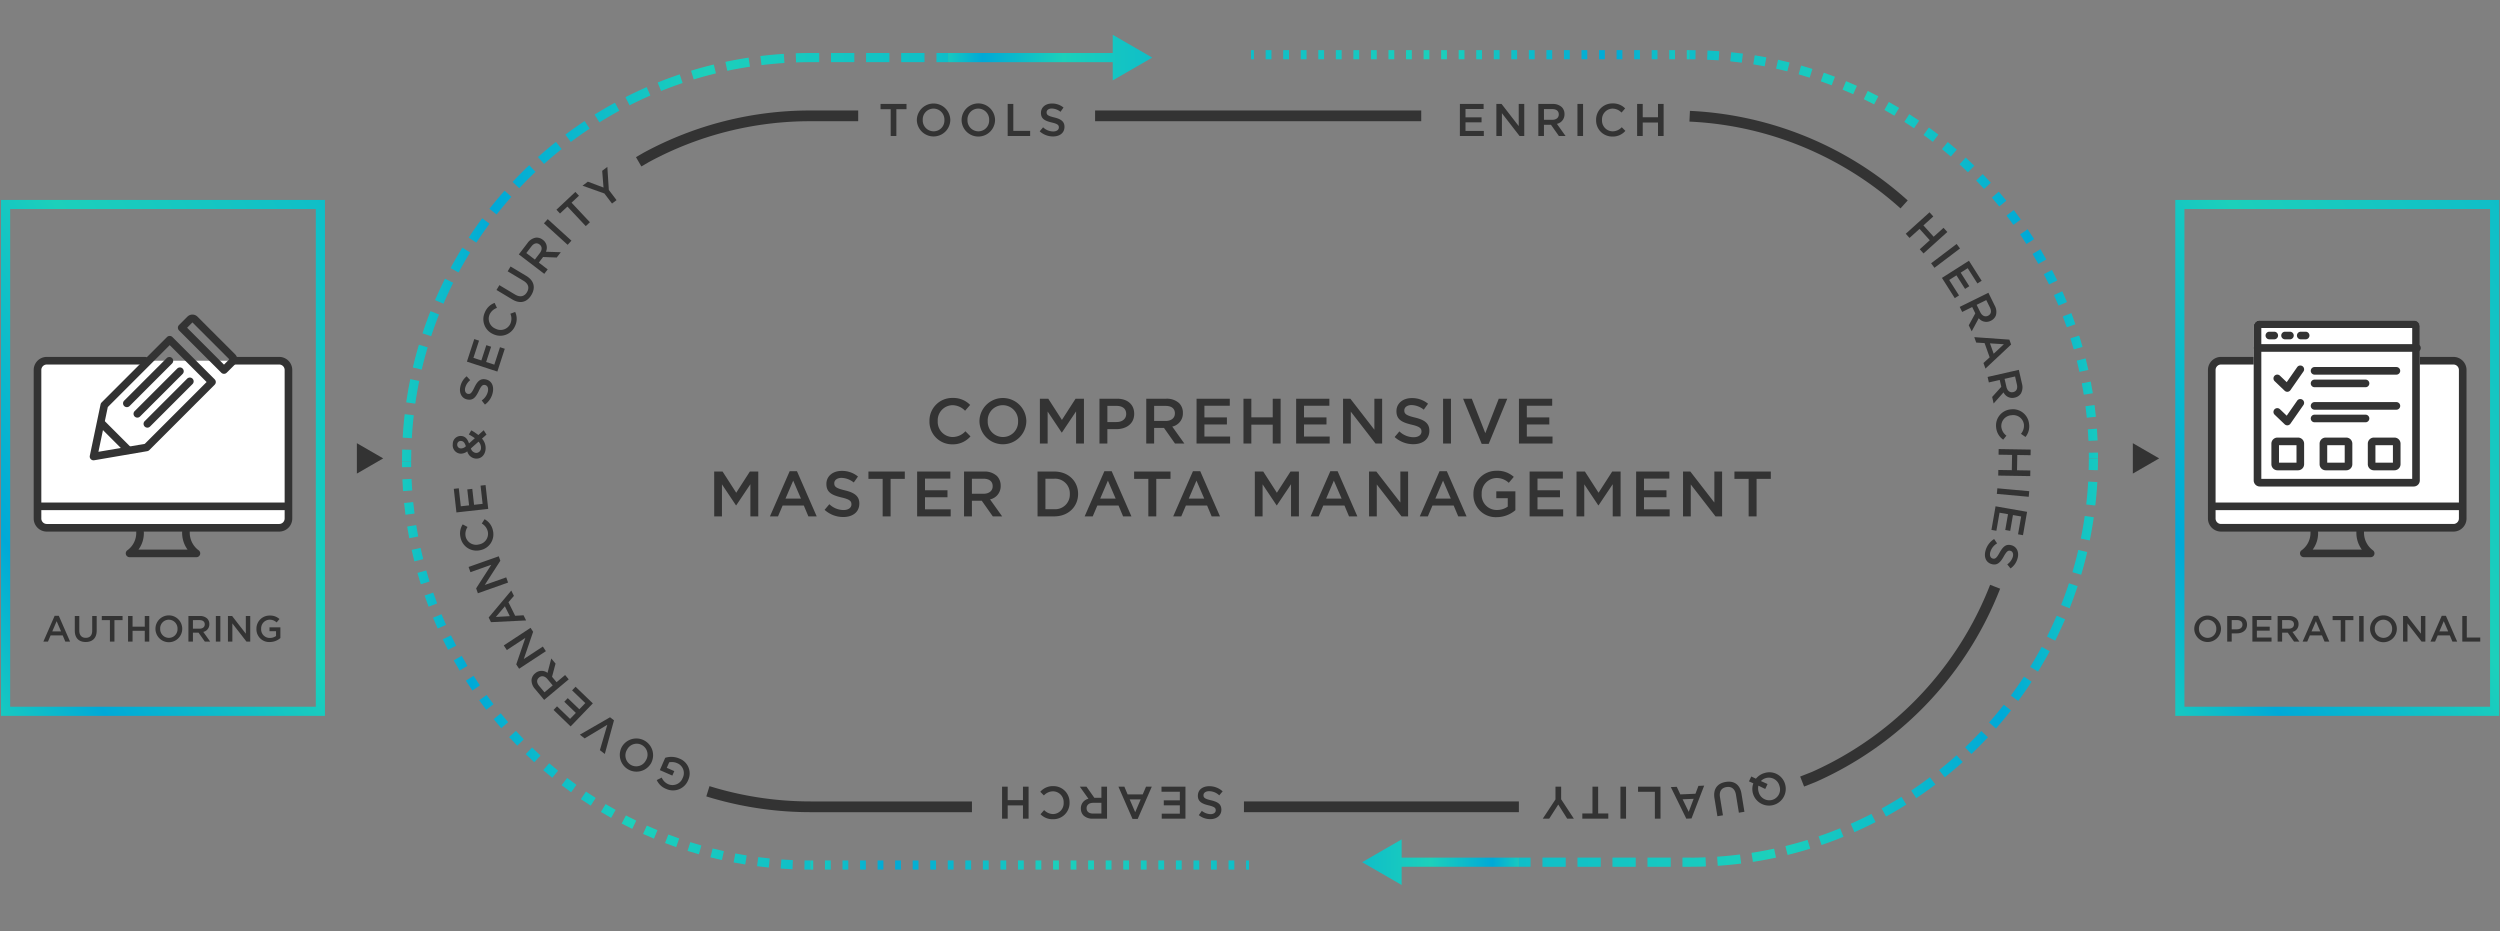 <svg id="Layer_1" data-name="Layer 1" xmlns="http://www.w3.org/2000/svg" xmlns:xlink="http://www.w3.org/1999/xlink" width="820" height="305.398"><rect width="100%" height="100%" fill="#808080" stroke="none"/><defs><style>.cls-18{fill:#333}.cls-31{fill:#fff}</style><linearGradient id="linear-gradient" x1="310.981" y1="18.891" x2="377.927" y2="18.891" gradientUnits="userSpaceOnUse"><stop offset="0" stop-color="#17c9c0"/><stop offset=".168" stop-color="#00a9d7"/><stop offset=".564" stop-color="#1cd0bb"/><stop offset="1" stop-color="#0fbec8"/></linearGradient><linearGradient id="linear-gradient-2" x1="310.981" y1="18.891" x2="377.927" y2="18.891" xlink:href="#linear-gradient"/><linearGradient id="linear-gradient-3" x1="-23.027" y1="194.353" x2="129.945" y2="106.034" xlink:href="#linear-gradient"/><linearGradient id="linear-gradient-4" x1="688.143" y1="17.955" x2="554.217" y2="17.955" xlink:href="#linear-gradient"/><linearGradient id="linear-gradient-5" x1="688.014" y1="80.586" x2="554.165" y2="80.586" xlink:href="#linear-gradient"/><linearGradient id="linear-gradient-6" x1="688.142" y1="149.407" x2="554.221" y2="149.407" xlink:href="#linear-gradient"/><linearGradient id="linear-gradient-7" x1="688.142" y1="152.305" x2="498.186" y2="152.305" xlink:href="#linear-gradient"/><linearGradient id="linear-gradient-8" x1="688.139" y1="221.127" x2="500.242" y2="221.127" xlink:href="#linear-gradient"/><linearGradient id="linear-gradient-9" x1="688.142" y1="282.798" x2="498.193" y2="282.798" xlink:href="#linear-gradient"/><linearGradient id="linear-gradient-10" x1="498.193" y1="282.798" x2="446.789" y2="282.798" xlink:href="#linear-gradient"/><linearGradient id="linear-gradient-11" x1="498.193" y1="282.798" x2="446.788" y2="282.798" xlink:href="#linear-gradient"/><linearGradient id="linear-gradient-12" x1="131.745" y1="283.733" x2="265.783" y2="283.733" xlink:href="#linear-gradient"/><linearGradient id="linear-gradient-13" x1="131.986" y1="221.102" x2="265.835" y2="221.102" xlink:href="#linear-gradient"/><linearGradient id="linear-gradient-14" x1="131.858" y1="152.281" x2="265.779" y2="152.281" xlink:href="#linear-gradient"/><linearGradient id="linear-gradient-15" x1="265.783" y1="283.74" x2="409.668" y2="283.74" xlink:href="#linear-gradient"/><linearGradient id="linear-gradient-16" x1="267.748" y1="283.74" x2="409.6" y2="283.74" xlink:href="#linear-gradient"/><linearGradient id="linear-gradient-17" x1="265.783" y1="283.74" x2="409.668" y2="283.74" xlink:href="#linear-gradient"/><linearGradient id="linear-gradient-18" x1="131.858" y1="149.384" x2="310.987" y2="149.384" xlink:href="#linear-gradient"/><linearGradient id="linear-gradient-19" x1="131.861" y1="80.556" x2="308.921" y2="80.556" xlink:href="#linear-gradient"/><linearGradient id="linear-gradient-20" x1="131.858" y1="18.891" x2="310.981" y2="18.891" xlink:href="#linear-gradient"/><linearGradient id="linear-gradient-21" x1="554.131" y1="52.362" x2="625.726" y2="52.362" gradientUnits="userSpaceOnUse"><stop offset="0" stop-color="#333"/><stop offset="1" stop-color="#333"/></linearGradient><linearGradient id="linear-gradient-22" x1="359.188" y1="37.998" x2="466.163" y2="37.998" xlink:href="#linear-gradient-21"/><linearGradient id="linear-gradient-23" x1="208.596" y1="45.414" x2="281.481" y2="45.414" xlink:href="#linear-gradient-21"/><linearGradient id="linear-gradient-24" x1="231.668" y1="262.124" x2="318.798" y2="262.124" xlink:href="#linear-gradient-21"/><linearGradient id="linear-gradient-25" x1="408.017" y1="264.632" x2="498.193" y2="264.632" xlink:href="#linear-gradient-21"/><linearGradient id="linear-gradient-26" x1="590.454" y1="224.902" x2="656.044" y2="224.902" xlink:href="#linear-gradient-21"/><linearGradient id="linear-gradient-27" x1="554.217" y1="17.948" x2="410.332" y2="17.948" xlink:href="#linear-gradient"/><linearGradient id="linear-gradient-28" x1="552.251" y1="17.948" x2="410.4" y2="17.948" xlink:href="#linear-gradient"/><linearGradient id="linear-gradient-29" x1="554.217" y1="17.948" x2="410.332" y2="17.948" xlink:href="#linear-gradient"/><linearGradient id="linear-gradient-30" x1="690.129" y1="194.353" x2="843.101" y2="106.034" xlink:href="#linear-gradient"/><linearGradient id="linear-gradient-31" x1="119.914" y1="150.351" x2="125.688" y2="150.351" xlink:href="#linear-gradient-21"/><linearGradient id="linear-gradient-32" x1="702.431" y1="150.351" x2="708.205" y2="150.351" xlink:href="#linear-gradient-21"/></defs><path fill="url(#linear-gradient)" d="M310.981 17.391h56.182v3h-56.182z"/><path fill="url(#linear-gradient-2)" d="M364.975 26.37l12.952-7.479-12.952-7.48V26.37z"/><path d="M103.584 68.572v163.243H3.333V68.572h100.251m3-3H.333v169.243h106.251V65.572z" fill="url(#linear-gradient-3)"/><path d="M556.107 19.462q-.944-.014-1.89-.014v-3q.967 0 1.932.014z" fill="url(#linear-gradient-4)"/><path d="M685.017 144.6q-.083-1.9-.218-3.778l2.992-.217q.138 1.926.223 3.866zm-.549-7.591q-.192-1.89-.437-3.765l2.975-.389q.25 1.918.447 3.851zm-.988-7.551q-.3-1.875-.655-3.732l2.947-.561q.361 1.9.67 3.818zm-1.426-7.48q-.41-1.854-.872-3.687l2.91-.732q.473 1.875.892 3.773zm-1.861-7.383q-.518-1.827-1.086-3.63l2.861-.9q.582 1.848 1.112 3.714zm-2.29-7.262q-.624-1.791-1.3-3.56l2.8-1.068q.69 1.809 1.327 3.644zm-2.707-7.1q-.726-1.746-1.5-3.467l2.737-1.231q.791 1.761 1.533 3.548zm-3.113-6.933q-.826-1.7-1.7-3.377l2.659-1.387q.894 1.713 1.739 3.455zm-3.514-6.736q-.925-1.65-1.894-3.274l2.575-1.539q.991 1.658 1.937 3.348zm-3.9-6.524q-1.019-1.6-2.081-3.16l2.481-1.686q1.088 1.6 2.129 3.233zm-4.275-6.29q-1.11-1.536-2.262-3.035l2.379-1.828q1.179 1.535 2.314 3.105zm-4.634-6.035q-1.2-1.468-2.435-2.9l2.27-1.961q1.266 1.466 2.49 2.966zm-4.98-5.755q-1.279-1.4-2.6-2.758l2.153-2.088q1.348 1.39 2.658 2.819zm-5.3-5.465q-1.359-1.32-2.756-2.6l2.029-2.209q1.428 1.309 2.818 2.662zm-5.613-5.149q-1.433-1.242-2.9-2.44l1.9-2.324q1.5 1.227 2.968 2.5zm-5.9-4.819q-1.5-1.157-3.038-2.268l1.759-2.43q1.572 1.139 3.11 2.321zm-6.173-4.468q-1.568-1.068-3.167-2.09l1.616-2.528q1.636 1.047 3.24 2.137zm-6.424-4.1q-1.628-.972-3.285-1.9l1.466-2.618q1.7.95 3.359 1.946zm-6.657-3.724q-1.682-.877-3.391-1.708l1.31-2.7q1.749.851 3.469 1.747zM607.84 30.9q-1.73-.778-3.485-1.506l1.145-2.774q1.8.745 3.568 1.542zm-7.05-2.924q-1.773-.677-3.57-1.3l.984-2.834q1.839.639 3.654 1.331zm-7.214-2.506q-1.8-.567-3.631-1.085l.817-2.887q1.869.53 3.714 1.11zm-7.327-2.074q-1.835-.46-3.689-.871l.648-2.929q1.9.419 3.772.89zm-7.436-1.639q-1.857-.354-3.732-.654l.473-2.962q1.918.308 3.819.669zm-7.52-1.2q-1.874-.244-3.764-.436l.3-2.984q1.933.2 3.851.445zm-7.577-.765q-1.884-.137-3.782-.217l.128-3q1.942.084 3.871.223z" fill="url(#linear-gradient-5)"/><path d="M688.142 150.373h-3q0-.947-.014-1.889l3-.043q.014.965.014 1.932z" fill="url(#linear-gradient-6)"/><path d="M688.087 154.237l-3-.084q.054-1.884.054-3.78h3q.001 1.94-.054 3.864z" fill="url(#linear-gradient-7)"/><path d="M554.289 284.3h-2.443v-3h2.371c1.738.037 3.474-.033 5.2-.1l.118 3c-1.742.064-3.506.1-5.246.1zm-6.294 0h-7.628v-3H548zm-11.479 0h-7.629v-3h7.629zm-11.48 0h-7.628v-3h7.628zm-11.48 0h-7.628v-3h7.628zm49.863-.312l-.2-2.992c2.5-.17 5.024-.414 7.5-.726l.375 2.977c-2.536.316-5.118.566-7.675.739zm11.531-1.288l-.461-2.965c2.469-.384 4.963-.845 7.412-1.373l.631 2.934a131.008 131.008 0 0 1-7.582 1.404zm11.377-2.279l-.718-2.912c2.431-.6 4.875-1.277 7.265-2.015l.885 2.867a132.24 132.24 0 0 1-7.432 2.063zm11.136-3.262l-.969-2.84a129.325 129.325 0 0 0 7.048-2.634l1.131 2.78a130.856 130.856 0 0 1-7.21 2.697zm10.784-4.21l-1.211-2.744c2.282-1.008 4.568-2.1 6.8-3.238l1.368 2.67a132.307 132.307 0 0 1-6.957 3.315zm10.385-5.135l-1.445-2.629a131.985 131.985 0 0 0 6.493-3.816l1.594 2.541a132.14 132.14 0 0 1-6.642 3.907zm9.906-6.017l-1.667-2.494a131.647 131.647 0 0 0 6.142-4.366l1.807 2.395a132.932 132.932 0 0 1-6.282 4.468zm9.354-6.854l-1.876-2.342a132.485 132.485 0 0 0 5.745-4.878l2.007 2.23a132.638 132.638 0 0 1-5.876 4.993zm8.732-7.636l-2.071-2.169c1.813-1.731 3.6-3.533 5.306-5.358l2.191 2.049a135.487 135.487 0 0 1-5.426 5.481zm8.044-8.361l-2.249-1.984a129.365 129.365 0 0 0 4.826-5.8l2.36 1.853a130.617 130.617 0 0 1-4.937 5.934zm7.3-9.027l-2.412-1.783c1.492-2.019 2.942-4.1 4.309-6.193l2.511 1.643a135.82 135.82 0 0 1-4.409 6.336zm6.494-9.626l-2.557-1.569a131.033 131.033 0 0 0 3.758-6.543l2.643 1.417a133.406 133.406 0 0 1-3.845 6.702zm5.638-10.159l-2.683-1.34a131.118 131.118 0 0 0 3.176-6.849l2.756 1.184a133.594 133.594 0 0 1-3.249 7.008zm4.736-10.616l-2.79-1.1c.92-2.332 1.784-4.721 2.567-7.1l2.85.938a134.713 134.713 0 0 1-2.628 7.265zm3.793-10.994l-2.876-.853c.711-2.4 1.362-4.851 1.933-7.286l2.921.685a134.302 134.302 0 0 1-1.979 7.457zm2.812-11.258l-2.94-.6c.5-2.451.935-4.949 1.292-7.426l2.969.428a130.468 130.468 0 0 1-1.322 7.601zm1.821-11.459l-2.98-.341c.285-2.483.5-5.009.645-7.512l3 .172a140.198 140.198 0 0 1-.666 7.684z" fill="url(#linear-gradient-8)"/><path fill="url(#linear-gradient-9)" d="M498.193 281.298h3.821v3h-3.821z"/><path fill="url(#linear-gradient-10)" d="M457.553 281.298h40.64v3h-40.64z"/><path fill="url(#linear-gradient-11)" d="M459.741 275.319l-12.952 7.479 12.952 7.48v-14.959z"/><path d="M265.783 285.24q-.969 0-1.934-.014l.046-3q.942.015 1.888.014z" fill="url(#linear-gradient-12)"/><path d="M259.938 285.115q-1.942-.084-3.871-.222l.217-2.993q1.884.137 3.782.217zm-7.769-.559q-1.934-.195-3.851-.446l.389-2.974q1.873.244 3.764.435zm-7.723-1.006q-1.918-.307-3.819-.669l.56-2.947q1.857.352 3.732.653zm-7.654-1.455q-1.9-.42-3.772-.891l.731-2.91q1.834.461 3.689.871zm-7.554-1.9q-1.869-.528-3.714-1.11l.9-2.861q1.8.567 3.631 1.085zm-7.442-2.343q-1.839-.639-3.654-1.331l1.068-2.8q1.773.675 3.57 1.3zm-7.3-2.781q-1.8-.745-3.568-1.542l1.232-2.736q1.73.779 3.485 1.507zm-7.121-3.2q-1.75-.849-3.469-1.747l1.388-2.66q1.68.877 3.391 1.708zm-6.919-3.611q-1.695-.95-3.359-1.945l1.54-2.575q1.627.974 3.285 1.9zm-6.693-4.007q-1.635-1.046-3.239-2.137l1.689-2.48q1.568 1.068 3.167 2.09zm-6.445-4.388q-1.572-1.137-3.109-2.321l1.83-2.377q1.5 1.158 3.039 2.269zm-6.178-4.753q-1.5-1.227-2.968-2.5l1.964-2.267q1.434 1.24 2.9 2.439zm-5.89-5.1q-1.428-1.309-2.817-2.66l2.089-2.153q1.361 1.32 2.757 2.6zm-5.584-5.431q-1.349-1.39-2.658-2.818l2.212-2.028q1.28 1.4 2.6 2.758zm-5.259-5.741q-1.266-1.466-2.49-2.966l2.325-1.9q1.2 1.467 2.435 2.9zm-4.916-6.034q-1.179-1.536-2.314-3.106l2.431-1.758q1.11 1.536 2.262 3.036zm-4.558-6.308q-1.087-1.6-2.129-3.232l2.529-1.614q1.018 1.6 2.081 3.161zm-4.183-6.557q-.992-1.657-1.937-3.348l2.618-1.465q.925 1.651 1.894 3.274zm-3.793-6.785q-.894-1.712-1.738-3.455l2.7-1.308q.825 1.7 1.7 3.377zm-3.391-6.991q-.791-1.761-1.533-3.548l2.771-1.15q.725 1.746 1.5 3.468zm-2.975-7.175q-.69-1.809-1.328-3.643l2.834-.985q.622 1.792 1.3 3.56zm-2.559-7.357q-.582-1.848-1.112-3.714l2.887-.818q.518 1.826 1.086 3.63zm-2.124-7.5q-.471-1.875-.891-3.773l2.929-.646q.41 1.853.872 3.686zm-1.68-7.607q-.363-1.9-.67-3.818l2.962-.475q.3 1.875.655 3.733zm-1.234-7.69q-.251-1.917-.447-3.851l2.985-.3q.192 1.888.436 3.764zm-.785-7.75q-.138-1.925-.223-3.865l3-.129q.083 1.9.218 3.777z" fill="url(#linear-gradient-13)"/><path d="M131.872 153.247q-.014-.964-.014-1.932h3q0 .947.013 1.891z" fill="url(#linear-gradient-14)"/><path fill="url(#linear-gradient-15)" d="M408.712 282.24h.956v3h-.956z"/><path d="M404.863 285.24h-1.906v-3h1.906zm-5.755 0H397.2v-3h1.906zm-5.756 0h-1.9v-3h1.9zm-5.755 0h-1.906v-3h1.909zm-5.755 0h-1.906v-3h1.906zm-5.755 0h-1.906v-3h1.906zm-5.755 0h-1.906v-3h1.906zm-5.756 0h-1.906v-3h1.906zm-5.755 0h-1.906v-3h1.906zm-5.755 0h-1.906v-3h1.906zm-5.755 0h-1.906v-3h1.906zm-5.755 0h-1.906v-3h1.906zm-5.756 0h-1.9v-3h1.9zm-5.755 0h-1.906v-3h1.906zm-5.755 0h-1.906v-3h1.906zm-5.755 0h-1.906v-3h1.906zm-5.755 0h-1.906v-3h1.906zm-5.756 0h-1.906v-3h1.906zm-5.755 0h-1.906v-3h1.906zm-5.755 0h-1.906v-3h1.906zm-5.755 0h-1.906v-3h1.906zm-5.755 0H282.1v-3h1.9zm-5.756 0h-1.9v-3h1.9zm-5.755 0h-1.906v-3h1.906z" fill="url(#linear-gradient-16)"/><path fill="url(#linear-gradient-17)" d="M265.783 282.24h.956v3h-.956z"/><path class="cls-18" d="M304.865 138.176v-.042a7.443 7.443 0 0 1 7.585-7.607 7.671 7.671 0 0 1 5.758 2.29l-1.66 1.912a5.854 5.854 0 0 0-4.119-1.828 4.951 4.951 0 0 0-4.853 5.19v.043a4.955 4.955 0 0 0 4.853 5.21 5.745 5.745 0 0 0 4.224-1.891l1.66 1.681a7.593 7.593 0 0 1-5.968 2.605 7.4 7.4 0 0 1-7.48-7.563zM321.26 138.176v-.042a7.691 7.691 0 0 1 15.38-.043v.043a7.691 7.691 0 0 1-15.38.042zm12.67 0v-.042a5.039 5.039 0 0 0-5-5.233 4.969 4.969 0 0 0-4.958 5.19v.043a5.021 5.021 0 0 0 5 5.21 4.951 4.951 0 0 0 4.958-5.168zM341.081 130.779h2.752l4.475 6.955 4.476-6.955h2.752v14.708h-2.584v-10.548l-4.644 6.934h-.084l-4.6-6.892v10.506h-2.542zM360.628 130.779h5.8c3.446 0 5.589 1.954 5.589 4.917v.042c0 3.3-2.647 5.022-5.883 5.022h-2.921v4.727h-2.584zm5.589 7.649c1.954 0 3.173-1.093 3.173-2.627v-.042c0-1.723-1.24-2.626-3.173-2.626h-3v5.295zM375.972 130.779h6.555a5.922 5.922 0 0 1 4.244 1.471 4.446 4.446 0 0 1 1.219 3.173v.042a4.416 4.416 0 0 1-3.488 4.454l3.971 5.568h-3.067l-3.614-5.127h-3.236v5.127h-2.584zm6.366 7.291c1.849 0 3.026-.967 3.026-2.458v-.042c0-1.576-1.135-2.437-3.047-2.437h-3.761v4.937zM392.471 130.779h10.9v2.312h-8.321v3.824h7.375v2.311h-7.375v3.95h8.426v2.311h-11.01zM407.857 130.779h2.584v6.114h7.018v-6.114h2.584v14.708h-2.584v-6.2h-7.018v6.2h-2.584zM425.134 130.779h10.9v2.312h-8.32v3.824h7.375v2.311h-7.375v3.95h8.425v2.311h-11.01zM440.52 130.779h2.4l7.879 10.17v-10.17h2.543v14.708h-2.164l-8.111-10.464v10.464h-2.547zM457.44 143.344L459 141.5a6.812 6.812 0 0 0 4.644 1.912c1.6 0 2.605-.757 2.605-1.848v-.042c0-1.051-.588-1.619-3.32-2.249-3.13-.756-4.895-1.681-4.895-4.391v-.042c0-2.522 2.1-4.266 5.021-4.266a8.153 8.153 0 0 1 5.337 1.849L467 134.372a6.681 6.681 0 0 0-3.992-1.513c-1.512 0-2.395.778-2.395 1.744v.042c0 1.135.672 1.639 3.509 2.312 3.11.756 4.707 1.87 4.707 4.307v.042c0 2.753-2.165 4.391-5.253 4.391a9.059 9.059 0 0 1-6.136-2.353zM473.33 130.779h2.585v14.708h-2.585zM479.888 130.779h2.858l4.433 11.3 4.413-11.3h2.794l-6.093 14.814H486zM498.216 130.779h10.9v2.312H500.8v3.824h7.375v2.311H500.8v3.95h8.425v2.311h-11.01zM234.253 154.664h2.752l4.476 6.955 4.475-6.955h2.753v14.708h-2.585v-10.548l-4.643 6.934h-.081l-4.6-6.892v10.506h-2.542zM259.011 154.559h2.395l6.472 14.813h-2.732l-1.491-3.551H256.7l-1.513 3.551h-2.647zm3.7 8.972l-2.542-5.884-2.522 5.884zM270.469 167.228l1.554-1.848a6.812 6.812 0 0 0 4.644 1.912c1.6 0 2.605-.757 2.605-1.849v-.043c0-1.05-.588-1.618-3.32-2.249-3.13-.756-4.895-1.68-4.895-4.39v-.042c0-2.522 2.1-4.266 5.021-4.266a8.148 8.148 0 0 1 5.337 1.849l-1.386 1.954a6.68 6.68 0 0 0-3.993-1.513c-1.512 0-2.395.777-2.395 1.744v.042c0 1.135.672 1.639 3.509 2.312 3.11.756 4.707 1.87 4.707 4.306v.042c0 2.753-2.165 4.392-5.253 4.392a9.051 9.051 0 0 1-6.135-2.353zM289.51 157.059h-4.665v-2.4h11.935v2.4h-4.665v12.313h-2.605zM300.819 154.664h10.9v2.312H303.4v3.824h7.375v2.31H303.4v3.95h8.425v2.312h-11.01zM316.205 154.664h6.555a5.925 5.925 0 0 1 4.245 1.471 4.448 4.448 0 0 1 1.218 3.173v.042a4.415 4.415 0 0 1-3.487 4.454l3.971 5.568h-3.068l-3.614-5.127h-3.236v5.127h-2.584zm6.367 7.291c1.848 0 3.025-.967 3.025-2.458v-.042c0-1.576-1.135-2.437-3.047-2.437h-3.761v4.937zM340.313 154.664h5.487c4.623 0 7.816 3.173 7.816 7.312v.042c0 4.139-3.193 7.354-7.816 7.354h-5.484zm2.584 2.354v10h2.9a4.793 4.793 0 0 0 5.106-4.958v-.042a4.826 4.826 0 0 0-5.106-5zM362.234 154.559h2.4l6.472 14.813h-2.732l-1.492-3.551h-6.954l-1.513 3.551h-2.648zm3.7 8.972l-2.542-5.884-2.522 5.884zM376.653 157.059h-4.664v-2.4h11.934v2.4h-4.664v12.313h-2.606zM391.282 154.559h2.4l6.471 14.813h-2.731l-1.492-3.551h-6.96l-1.512 3.551h-2.648zm3.7 8.972l-2.542-5.884-2.522 5.884zM411.588 154.664h2.752l4.475 6.955 4.476-6.955h2.752v14.708h-2.584v-10.548l-4.644 6.934h-.084l-4.6-6.892v10.506h-2.542zM436.346 154.559h2.395l6.471 14.813h-2.731l-1.492-3.551h-6.955l-1.512 3.551h-2.648zm3.7 8.972l-2.543-5.884-2.521 5.884zM449.043 154.664h2.395l7.879 10.17v-10.17h2.543v14.708h-2.16l-8.111-10.464v10.464h-2.542zM472.161 154.559h2.4l6.471 14.813H478.3l-1.492-3.551h-6.958l-1.513 3.551h-2.647zm3.7 8.972l-2.542-5.884-2.521 5.884zM483.283 162.06v-.042a7.492 7.492 0 0 1 7.585-7.606 7.942 7.942 0 0 1 5.652 2l-1.639 1.954a5.76 5.76 0 0 0-4.118-1.576 4.975 4.975 0 0 0-4.77 5.19v.042a4.911 4.911 0 0 0 5 5.252 6 6 0 0 0 3.551-1.113v-2.752h-3.761v-2.249h6.261v6.178a9.382 9.382 0 0 1-6.135 2.29 7.3 7.3 0 0 1-7.626-7.568zM501.716 154.664h10.9v2.312H504.3v3.824h7.375v2.31H504.3v3.95h8.426v2.312h-11.01zM517.1 154.664h2.752l4.475 6.955 4.476-6.955h2.752v14.708h-2.584v-10.548l-4.644 6.934h-.084l-4.6-6.892v10.506H517.1zM536.649 154.664h10.9v2.312h-8.321v3.824h7.375v2.31h-7.375v3.95h8.426v2.312h-11.01zM552.035 154.664h2.395l7.879 10.17v-10.17h2.543v14.708h-2.165l-8.11-10.464v10.464h-2.542zM573.556 157.059h-4.664v-2.4h11.934v2.4h-4.664v12.313h-2.606z"/><path d="M134.858 151.315h-3q0-1.938.055-3.863l3 .084q-.055 1.884-.055 3.779z" fill="url(#linear-gradient-18)"/><path d="M135.075 143.721l-2.995-.172c.146-2.565.369-5.156.662-7.7l2.98.343a132.041 132.041 0 0 0-.647 7.529zm1.139-11.317l-2.97-.429c.368-2.538.814-5.1 1.328-7.618l2.94.6a131.765 131.765 0 0 0-1.298 7.443zm2.117-11.173l-2.921-.687c.588-2.5 1.257-5.012 1.988-7.473l2.876.856a130.42 130.42 0 0 0-1.943 7.304zm3.089-10.958l-2.849-.939a133.858 133.858 0 0 1 2.639-7.282l2.79 1.1a132.304 132.304 0 0 0-2.58 7.121zm4.04-10.655l-2.76-1.185a134.134 134.134 0 0 1 3.266-7.021l2.682 1.344a132.98 132.98 0 0 0-3.188 6.862zm4.954-10.255l-2.641-1.422a135.427 135.427 0 0 1 3.862-6.706l2.556 1.571a131.935 131.935 0 0 0-3.777 6.557zm5.827-9.782l-2.508-1.647c1.41-2.148 2.9-4.282 4.429-6.342l2.41 1.787a130.176 130.176 0 0 0-4.331 6.202zm6.651-9.235l-2.357-1.858a135.21 135.21 0 0 1 4.96-5.934l2.246 1.988a132.402 132.402 0 0 0-4.849 5.804zm7.422-8.625l-2.187-2.053c1.761-1.877 3.6-3.722 5.452-5.484l2.065 2.176a132.775 132.775 0 0 0-5.33 5.361zm8.135-7.949l-2-2.234a136.337 136.337 0 0 1 5.9-4.991l1.871 2.346a130.959 130.959 0 0 0-5.771 4.879zm8.788-7.213l-1.8-2.4a135.648 135.648 0 0 1 6.31-4.461l1.661 2.5a132.88 132.88 0 0 0-6.171 4.361zm9.373-6.424l-1.587-2.545a135.804 135.804 0 0 1 6.67-3.9l1.438 2.633a132.724 132.724 0 0 0-6.521 3.812zm9.89-5.585l-1.36-2.674a133.275 133.275 0 0 1 6.98-3.3l1.2 2.748a131.538 131.538 0 0 0-6.82 3.226zm10.332-4.7l-1.123-2.782c2.38-.961 4.815-1.862 7.239-2.678l.958 2.841a128.374 128.374 0 0 0-7.074 2.617zm10.708-3.785l-.875-2.869a133.086 133.086 0 0 1 7.459-2.04l.706 2.916a128.38 128.38 0 0 0-7.29 1.991zm11.012-2.837l-.621-2.936c2.5-.529 5.062-.993 7.608-1.38l.449 2.967a128.79 128.79 0 0 0-7.436 1.347zm11.218-1.868l-.363-2.978a134.28 134.28 0 0 1 7.7-.714l.191 2.994c-2.504.159-5.036.395-7.528.698zm11.339-.888l-.1-3c1.579-.055 3.187-.083 4.779-.083h2.912v3h-2.921a139.4 139.4 0 0 0-4.67.083zm42.125-.081h-7.648v-3h7.648zm-11.51 0h-7.648v-3h7.648zm-11.51 0h-7.649v-3h7.649z" fill="url(#linear-gradient-19)"/><path fill="url(#linear-gradient-20)" d="M307.16 17.391h3.821v3h-3.821z"/><path d="M623.368 68.357c-.469-.423-.941-.839-1.417-1.254a111.729 111.729 0 0 0-25.44-16.648 110.6 110.6 0 0 0-42.38-10.569l.166-3.52a114.638 114.638 0 0 1 69.966 28.079q.738.642 1.463 1.293z" fill="url(#linear-gradient-21)"/><path fill="url(#linear-gradient-22)" d="M359.188 36.236h106.975v3.523H359.188z"/><path d="M210.365 54.593l-1.765-3.047 2.527-1.467a114.512 114.512 0 0 1 54.765-13.843h15.593v3.524h-15.597a111.032 111.032 0 0 0-53.042 13.391z" fill="url(#linear-gradient-23)"/><path d="M318.8 266.393h-52.91a115.269 115.269 0 0 1-32-4.507q-1.116-.323-2.221-.666l1.045-3.366q1.073.334 2.155.647a111.734 111.734 0 0 0 31.02 4.369H318.8z" fill="url(#linear-gradient-24)"/><path fill="url(#linear-gradient-25)" d="M408.017 262.87h90.176v3.523h-90.176z"/><path d="M591.745 257.989l-1.291-3.277 3.829-1.509a111.3 111.3 0 0 0 57.417-58.766q.546-1.3 1.06-2.623l3.284 1.28q-.531 1.362-1.1 2.707a114.839 114.839 0 0 1-59.3 60.649z" fill="url(#linear-gradient-26)"/><path class="cls-18" d="M478.844 34.1h7.784v1.651h-5.94v2.729h5.265v1.651h-5.265v2.819h6.012v1.65h-7.859zM490.809 34.1h1.71l5.624 7.26V34.1h1.815v10.5h-1.545l-5.789-7.469V44.6h-1.815zM504.574 34.1h4.68a4.228 4.228 0 0 1 3.029 1.051 3.175 3.175 0 0 1 .871 2.265v.03a3.154 3.154 0 0 1-2.49 3.18L513.5 44.6h-2.19l-2.58-3.66h-2.31v3.66h-1.845zm4.545 5.2c1.319 0 2.16-.689 2.16-1.754v-.031c0-1.125-.81-1.739-2.175-1.739h-2.685V39.3zM517.4 34.1h1.845v10.5H517.4zM523.521 39.385v-.031a5.313 5.313 0 0 1 5.415-5.429 5.476 5.476 0 0 1 4.11 1.634l-1.185 1.366a4.172 4.172 0 0 0-2.94-1.3 3.533 3.533 0 0 0-3.465 3.705v.029a3.538 3.538 0 0 0 3.465 3.72 4.1 4.1 0 0 0 3.015-1.349l1.185 1.2a5.42 5.42 0 0 1-4.26 1.859 5.281 5.281 0 0 1-5.34-5.404zM536.97 34.1h1.845v4.37h5.01V34.1h1.845v10.5h-1.845v-4.42h-5.01v4.42h-1.845zM632.889 69.635l1.237 1.37-3.241 2.926 3.358 3.72 3.242-2.926 1.236 1.37-7.8 7.039-1.236-1.37 3.285-2.966-3.358-3.721-3.286 2.967-1.237-1.37zM641.771 80.028l1.113 1.472-8.374 6.334-1.11-1.472zM645.813 85.524l4.174 6.574-1.393.884-3.185-5.015-2.3 1.464 2.823 4.445-1.393.885-2.823-4.446-2.381 1.512 3.225 5.078-1.393.885-4.214-6.637zM652.2 96.029l2.066 4.2a4.227 4.227 0 0 1 .395 3.183 3.175 3.175 0 0 1-1.647 1.78l-.028.014a3.153 3.153 0 0 1-3.952-.831l-2.315 4.3-.967-1.965 2.145-3.931-1.02-2.072-3.283 1.615-.815-1.655zm-2.664 6.376c.583 1.185 1.573 1.634 2.529 1.163l.026-.012c1.01-.5 1.2-1.5.6-2.72l-1.191-2.409-3.163 1.556zM659.073 111.393l.572 1.612-8.415 7.89-.653-1.836 2.032-1.852-1.662-4.677-2.749-.169-.633-1.78zm-5.15 4.631l3.349-3.115-4.559-.29zM662.176 121.309l1.038 4.566a4.232 4.232 0 0 1-.352 3.189 3.178 3.178 0 0 1-2.017 1.351l-.029.007a3.155 3.155 0 0 1-3.655-1.724l-3.249 3.647-.485-2.136 3-3.329-.512-2.253-3.571.811-.409-1.8zm-4.069 5.588c.292 1.288 1.152 1.955 2.191 1.719l.029-.007c1.1-.25 1.518-1.175 1.215-2.508l-.6-2.619-3.439.782zM659.514 134.277h.03a5.313 5.313 0 0 1 5.992 4.785 5.475 5.475 0 0 1-1.174 4.265l-1.487-1.028a4.175 4.175 0 0 0 .975-3.066 3.535 3.535 0 0 0-4.063-3.036h-.03a3.538 3.538 0 0 0-3.317 3.853 4.1 4.1 0 0 0 1.673 2.848l-1.062 1.31a5.42 5.42 0 0 1-2.317-4.03 5.282 5.282 0 0 1 4.78-5.901zM666.062 147.463l-.03 1.846-4.365-.072-.082 5.01 4.365.071-.03 1.845-10.5-.171.03-1.845 4.424.072.082-5.01-4.425-.071.03-1.846zM665.59 161.11l-.167 1.838-10.457-.948.167-1.837zM664.879 167.875l-1.339 7.666-1.624-.284 1.021-5.849-2.688-.47-.9 5.185-1.625-.284.9-5.184-2.777-.485-1.034 5.923-1.625-.284 1.351-7.74zM654.077 176.8l.967 1.428a4.857 4.857 0 0 0-2.217 2.818c-.311 1.1.012 1.936.763 2.149l.029.008c.722.2 1.226-.089 2.191-1.843 1.128-2 2.107-3.036 3.969-2.508l.029.008c1.732.491 2.522 2.274 1.953 4.28a5.822 5.822 0 0 1-2.309 3.306l-1.072-1.333a4.765 4.765 0 0 0 1.816-2.448c.294-1.039-.068-1.8-.732-1.984l-.029-.009c-.779-.221-1.257.143-2.271 1.961-1.124 1.989-2.2 2.869-3.875 2.4l-.029-.008c-1.891-.536-2.6-2.341-1.994-4.463a6.46 6.46 0 0 1 2.811-3.762zM574.422 254.69l1.526.725a5.525 5.525 0 0 1 2.785-1.851 5.33 5.33 0 0 1 6.774 3.638l.008.028a5.489 5.489 0 0 1-10.524 3.123l-.008-.028a5.438 5.438 0 0 1 .112-3.394l-1.438-.64zm3.159 1.5l2.176.971-.757 1.624-2.244-1.092a3.959 3.959 0 0 0 .073 2.058l.009.028a3.6 3.6 0 0 0 4.477 2.577 3.547 3.547 0 0 0 2.352-4.551l-.009-.029a3.583 3.583 0 0 0-4.472-2.562 3.544 3.544 0 0 0-1.605.971zM571.2 260.3l.971 5.965-1.82.3-.96-5.89c-.313-1.924-1.471-2.784-3.1-2.519s-2.449 1.386-2.138 3.3l.972 5.965-1.82.3-.958-5.876c-.5-3.094.99-4.932 3.7-5.373 2.688-.449 4.658.828 5.153 3.828zM554.816 268.45l-1.708.075-5.078-10.361 1.948-.086 1.175 2.486 4.96-.217.968-2.579 1.888-.084zm-2.917-6.282l2 4.116 1.614-4.274zM544.649 268.526H542.8v-8.82h-5.52v-1.68h7.365zM533.342 268.526H531.5v-10.5h1.845zM524.191 266.816h3.33v1.71H519v-1.71h3.33v-8.79h1.86zM512.057 262.166l4.17 6.36h-2.19l-2.925-4.634-2.97 4.634h-2.115l4.17-6.315v-4.185h1.86zM401.027 259.557l-1.11 1.319a4.857 4.857 0 0 0-3.314-1.364c-1.14 0-1.86.54-1.86 1.319v.03c0 .75.42 1.156 2.37 1.605 2.234.54 3.494 1.2 3.494 3.135v.03c0 1.8-1.5 3.045-3.585 3.045a5.819 5.819 0 0 1-3.809-1.32l.99-1.395a4.768 4.768 0 0 0 2.849 1.08c1.081 0 1.71-.555 1.71-1.245v-.03c0-.81-.48-1.17-2.5-1.65-2.22-.54-3.36-1.335-3.36-3.075v-.029c0-1.966 1.545-3.136 3.749-3.136a6.469 6.469 0 0 1 4.376 1.681zM388.831 268.526h-7.785v-1.65h5.94v-2.73h-5.265V262.5h5.265v-2.819h-6.015v-1.651h7.86zM373.171 268.6h-1.71l-4.62-10.575h1.95l1.065 2.535h4.965l1.08-2.535h1.89zm-2.64-6.4l1.815 4.2 1.8-4.2zM363.105 268.526h-4.68a4.23 4.23 0 0 1-3.03-1.05 3.174 3.174 0 0 1-.87-2.265v-.03a3.153 3.153 0 0 1 2.49-3.18l-2.835-3.975h2.19l2.58 3.66h2.31v-3.66h1.845zm-4.545-5.2c-1.32 0-2.16.69-2.16 1.755v.03c0 1.125.81 1.74 2.175 1.74h2.685v-3.525zM350.816 263.246v.03a5.313 5.313 0 0 1-5.415 5.43 5.473 5.473 0 0 1-4.11-1.635l1.185-1.365a4.176 4.176 0 0 0 2.94 1.305 3.534 3.534 0 0 0 3.465-3.705v-.03a3.537 3.537 0 0 0-3.465-3.719 4.1 4.1 0 0 0-3.015 1.349l-1.185-1.2a5.417 5.417 0 0 1 4.26-1.859 5.28 5.28 0 0 1 5.34 5.399zM337.376 268.526h-1.845v-4.365h-5.01v4.365h-1.845v-10.5h1.845v4.425h5.01v-4.425h1.845zM225.692 255.948l-.012.028a5.351 5.351 0 0 1-7.139 2.806 5.668 5.668 0 0 1-3.127-2.923l1.631-.81a4.112 4.112 0 0 0 2.244 2.21 3.554 3.554 0 0 0 4.606-2.032l.012-.027a3.509 3.509 0 0 0-1.77-4.868 4.281 4.281 0 0 0-2.642-.287l-.787 1.8 2.461 1.076-.643 1.471-4.1-1.792 1.767-4.042a6.7 6.7 0 0 1 4.67.257 5.212 5.212 0 0 1 2.829 7.133zM213.5 250.42l-.016.025a5.489 5.489 0 0 1-9.453-5.581l.015-.025a5.49 5.49 0 0 1 9.454 5.581zm-7.775-4.619l-.016.026a3.6 3.6 0 0 0 1.162 5.033 3.545 3.545 0 0 0 4.934-1.377l.016-.026a3.585 3.585 0 0 0-1.169-5.021 3.535 3.535 0 0 0-4.929 1.364zM198.378 247.3l-1.614-1.247 2.429-8.323-7.427 4.461-1.579-1.219 9.908-5.71 1.294 1zM187.166 238.264l-5.607-5.4 1.144-1.188 4.278 4.121 1.894-1.966-3.792-3.653 1.145-1.189 3.792 3.654 1.957-2.032-4.332-4.173 1.144-1.188 5.661 5.453zM178.486 229.567l-3-3.59a4.229 4.229 0 0 1-1.14-3 3.176 3.176 0 0 1 1.179-2.122l.023-.018a3.154 3.154 0 0 1 4.038-.132l1.229-4.726 1.405 1.68-1.151 4.328 1.483 1.772 2.807-2.349 1.185 1.415zm1.075-6.827c-.848-1.012-1.916-1.214-2.733-.53l-.023.019c-.863.723-.815 1.739.062 2.786l1.723 2.059 2.7-2.263zM170.267 219.351l-.939-1.43 2.981-8.692-6.071 3.989-1-1.518 8.78-5.768.849 1.292-3.066 8.945 6.246-4.1 1 1.518zM161.043 204.071l-.76-1.53 7.417-8.841.866 1.746-1.8 2.08 2.207 4.445 2.749-.161.84 1.693zm4.56-5.21l-2.953 3.491 4.56-.255zM156.746 194.59l-.571-1.613 4.969-7.726-6.846 2.422-.6-1.712 9.9-3.5.515 1.457-5.113 7.949 7.045-2.492.6 1.711zM157.591 180.443l-.03.007a5.313 5.313 0 0 1-6.487-4.089 5.478 5.478 0 0 1 .692-4.369l1.592.857a4.177 4.177 0 0 0-.627 3.154 3.534 3.534 0 0 0 4.376 2.566l.029-.007a3.537 3.537 0 0 0 2.868-4.2 4.1 4.1 0 0 0-1.98-2.644l.911-1.42a5.418 5.418 0 0 1 2.75 3.747 5.279 5.279 0 0 1-4.094 6.398zM149.706 168.078l-.864-7.737 1.64-.183.659 5.9 2.713-.3-.584-5.233 1.64-.182.584 5.232 2.8-.312-.667-5.979 1.64-.183.871 7.812zM158.088 143.865a4.611 4.611 0 0 1 1.2 3.276c-.1 1.962-1.355 3.372-3.168 3.281h-.03a3.15 3.15 0 0 1-2.826-2.38 3.4 3.4 0 0 1-2.231.76h-.03a2.75 2.75 0 0 1-2.486-3.144 2.59 2.59 0 0 1 2.671-2.66h.03c1.378.069 2.157 1.024 2.612 2.443l1.917-1.706a15.282 15.282 0 0 0-1.966-1.225l.8-1.357a15.644 15.644 0 0 1 2.311 1.542l1.761-1.579.92 1.428zm-6.843.771h-.03a1.135 1.135 0 0 0-1.243 1.125 1.2 1.2 0 0 0 1.2 1.321h.03a2.223 2.223 0 0 0 1.6-.717c-.342-1.097-.808-1.692-1.557-1.729zm5.712.224l-2.5 2.219a1.946 1.946 0 0 0 1.669 1.48h.029a1.6 1.6 0 0 0 1.616-1.676 2.894 2.894 0 0 0-.814-2.023zM159.058 132.705L158 131.344a4.867 4.867 0 0 0 2.029-2.955c.239-1.115-.138-1.932-.9-2.1l-.029-.007c-.733-.157-1.217.169-2.066 1.981-1 2.072-1.905 3.166-3.8 2.759l-.029-.006c-1.76-.377-2.663-2.1-2.226-4.142a5.82 5.82 0 0 1 2.089-3.448l1.157 1.259a4.774 4.774 0 0 0-1.654 2.561c-.226 1.056.185 1.788.859 1.933h.029c.792.17 1.245-.223 2.139-2.1.993-2.058 2.009-3.005 3.71-2.641l.029.006c1.921.412 2.741 2.168 2.279 4.323a6.47 6.47 0 0 1-2.558 3.938zM153.146 118.62l2.408-7.4 1.569.51-1.837 5.65 2.6.844 1.628-5.008 1.569.511-1.628 5.007 2.682.872 1.86-5.721 1.57.511-2.431 7.475zM161.8 109.607l-.027-.012a5.315 5.315 0 0 1-2.718-7.173 5.47 5.47 0 0 1 3.183-3.072l.756 1.642a4.173 4.173 0 0 0-2.4 2.142 3.534 3.534 0 0 0 1.949 4.685l.027.012a3.538 3.538 0 0 0 4.818-1.625 4.1 4.1 0 0 0 .012-3.305l1.582-.586a5.419 5.419 0 0 1-.06 4.65 5.281 5.281 0 0 1-7.122 2.642zM168.032 98.217l-5.184-3.106.948-1.582 5.12 3.067c1.672 1 3.076.672 3.923-.744s.521-2.764-1.139-3.758l-5.184-3.106.948-1.582 5.107 3.06c2.688 1.61 3.13 3.937 1.72 6.291s-3.647 3.024-6.259 1.46zM170.177 83.443l2.843-3.717a4.227 4.227 0 0 1 2.674-1.77 3.171 3.171 0 0 1 2.328.684l.024.018a3.153 3.153 0 0 1 1.014 3.909l4.88.162-1.33 1.741-4.475-.174-1.4 1.836 2.908 2.222-1.12 1.466zm6.9-.45c.8-1.049.764-2.135-.083-2.781l-.023-.019c-.894-.683-1.875-.413-2.7.671L172.633 83l2.8 2.141zM178.413 73.242l1.241-1.366 7.775 7.06-1.24 1.367zM186.11 67.753l-2.429 2.279-1.171-1.247 6.214-5.833L189.9 64.2l-2.429 2.28 6.018 6.412-1.357 1.273zM198.24 63.462l-7.168-2.553 1.746-1.323 5.134 1.929-.432-5.492 1.687-1.277.49 7.556 2.528 3.338-1.483 1.124zM292.145 35.814h-3.33V34.1h8.519v1.71h-3.329v8.79h-1.86zM300.723 39.385v-.031a5.491 5.491 0 0 1 10.98-.029v.029a5.491 5.491 0 0 1-10.98.031zm9.045 0v-.031a3.6 3.6 0 0 0-3.57-3.734 3.548 3.548 0 0 0-3.54 3.705v.029a3.585 3.585 0 0 0 3.57 3.72 3.534 3.534 0 0 0 3.54-3.689zM315.4 39.385v-.031a5.49 5.49 0 0 1 10.979-.029v.029a5.49 5.49 0 0 1-10.979.031zm9.045 0v-.031a3.6 3.6 0 0 0-3.57-3.734 3.548 3.548 0 0 0-3.54 3.705v.029a3.585 3.585 0 0 0 3.57 3.72 3.534 3.534 0 0 0 3.54-3.689zM330.52 34.1h1.845v8.821h5.52V44.6h-7.365zM341.02 43.074l1.11-1.319a4.862 4.862 0 0 0 3.315 1.364c1.14 0 1.86-.54 1.86-1.319v-.031c0-.75-.42-1.155-2.37-1.6-2.235-.54-3.5-1.2-3.5-3.135V37c0-1.8 1.5-3.045 3.585-3.045a5.825 5.825 0 0 1 3.81 1.319l-.99 1.4A4.769 4.769 0 0 0 345 35.59c-1.08 0-1.71.554-1.71 1.245v.03c0 .81.48 1.17 2.5 1.65 2.22.54 3.36 1.335 3.36 3.075v.029c0 1.966-1.545 3.136-3.75 3.136a6.469 6.469 0 0 1-4.38-1.681z"/><path fill="url(#linear-gradient-27)" d="M410.332 16.448h.956v3h-.956z"/><path d="M549.412 19.448h-1.906v-3h1.906zm-5.755 0h-1.906v-3h1.906zm-5.755 0H536v-3h1.9zm-5.755 0h-1.906v-3h1.906zm-5.756 0h-1.9v-3h1.9zm-5.755 0h-1.906v-3h1.906zm-5.755 0h-1.906v-3h1.906zm-5.755 0h-1.906v-3h1.906zm-5.755 0h-1.906v-3h1.906zm-5.756 0h-1.906v-3h1.906zm-5.755 0h-1.906v-3h1.906zm-5.755 0H484.2v-3h1.906zm-5.755 0h-1.906v-3h1.906zm-5.756 0h-1.9v-3h1.9zm-5.755 0h-1.9v-3h1.9zm-5.755 0h-1.906v-3h1.906zm-5.755 0h-1.906v-3h1.906zm-5.755 0h-1.906v-3h1.906zm-5.755 0h-1.906v-3h1.906zm-5.756 0h-1.906v-3h1.906zm-5.755 0H432.4v-3h1.906zm-5.755 0h-1.906v-3h1.906zm-5.755 0h-1.906v-3h1.908zm-5.755 0h-1.906v-3h1.906z" fill="url(#linear-gradient-28)"/><path fill="url(#linear-gradient-29)" d="M553.262 16.448h.955v3h-.955z"/><path class="cls-18" d="M17.919 201.988h1.367l3.694 8.455h-1.559l-.851-2.027H16.6l-.864 2.027h-1.511zm2.111 5.121l-1.451-3.359-1.44 3.359zM24.533 206.881v-4.834h1.475v4.773c0 1.561.8 2.387 2.123 2.387s2.11-.779 2.11-2.326v-4.834h1.476v4.762c0 2.507-1.415 3.765-3.61 3.765s-3.574-1.258-3.574-3.693zM36.051 203.414h-2.662v-1.367H40.2v1.367h-2.662v7.029h-1.487zM42 202.047h1.48v3.49h4.005v-3.49h1.476v8.4h-1.476V206.9H43.48v3.539H42zM50.992 206.269v-.023a4.39 4.39 0 0 1 8.78-.025v.025a4.39 4.39 0 0 1-8.78.023zm7.233 0v-.023a2.876 2.876 0 0 0-2.855-2.986 2.835 2.835 0 0 0-2.83 2.961v.025a2.865 2.865 0 0 0 2.854 2.973 2.827 2.827 0 0 0 2.831-2.95zM61.8 202.047h3.742a3.382 3.382 0 0 1 2.423.84 2.536 2.536 0 0 1 .7 1.81v.026a2.519 2.519 0 0 1-1.991 2.541l2.266 3.179h-1.751l-2.063-2.927H63.28v2.927H61.8zm3.634 4.162c1.056 0 1.727-.551 1.727-1.4v-.026c0-.9-.647-1.39-1.739-1.39H63.28v2.818zM70.8 202.047h1.475v8.4H70.8zM74.764 202.047h1.367l4.5 5.8v-5.8h1.449v8.4h-1.235l-4.63-5.972v5.972h-1.451zM84.112 206.269v-.023a4.277 4.277 0 0 1 4.33-4.342 4.528 4.528 0 0 1 3.226 1.139l-.936 1.115a3.289 3.289 0 0 0-2.35-.9 2.838 2.838 0 0 0-2.723 2.961v.025a2.8 2.8 0 0 0 2.855 3 3.422 3.422 0 0 0 2.027-.637v-1.57h-2.147v-1.283h3.574v3.525a5.357 5.357 0 0 1-3.5 1.307 4.166 4.166 0 0 1-4.356-4.317zM64.422 182.757H42.5a1.25 1.25 0 0 1-.771-2.234 7.038 7.038 0 0 0 2.959-5.879 1.256 1.256 0 0 1 1.113-1.369 1.237 1.237 0 0 1 1.372 1.1 9.114 9.114 0 0 1-1.748 5.884h16.084a9.433 9.433 0 0 1-1.76-6.019 1.25 1.25 0 0 1 2.485.272 7.219 7.219 0 0 0 2.96 6.013 1.25 1.25 0 0 1-.772 2.234z"/><path class="cls-31" d="M76.536 118.315h15.037a3.041 3.041 0 0 1 3.041 3.042v48.714a3.041 3.041 0 0 1-3.041 3.042H15.345a3.042 3.042 0 0 1-3.042-3.042v-48.714a3.042 3.042 0 0 1 3.042-3.042h32.219"/><path class="cls-18" d="M91.573 174.363H15.345a4.3 4.3 0 0 1-4.292-4.292v-48.715a4.3 4.3 0 0 1 4.292-4.291h32.219a1.25 1.25 0 0 1 0 2.5H15.345a1.794 1.794 0 0 0-1.792 1.791v48.715a1.794 1.794 0 0 0 1.792 1.792h76.228a1.794 1.794 0 0 0 1.792-1.792v-48.715a1.794 1.794 0 0 0-1.792-1.791H76.536a1.25 1.25 0 0 1 0-2.5h15.037a4.3 4.3 0 0 1 4.292 4.291v48.715a4.3 4.3 0 0 1-4.292 4.292z"/><path class="cls-18" d="M94.27 167.32H12.648a1.25 1.25 0 1 1 0-2.5H94.27a1.25 1.25 0 0 1 0 2.5z"/><path fill="none" d="M37.611 143.149l4.616 4.616-5.398.782-5.399.782.783-5.398.782-5.398 4.616 4.616z"/><path class="cls-18" transform="rotate(-45 37.61 143.148)" d="M36.361 136.939h2.5v12.419h-2.5z"/><path class="cls-18" d="M41.612 133.544a1.25 1.25 0 0 1-.884-2.134l13.949-13.948a1.249 1.249 0 1 1 1.767 1.767L42.5 133.178a1.246 1.246 0 0 1-.888.366zM45.049 136.981a1.25 1.25 0 0 1-.884-2.133L58.114 120.9a1.25 1.25 0 1 1 1.767 1.768l-13.948 13.947a1.246 1.246 0 0 1-.884.366zM48.339 140.27a1.25 1.25 0 0 1-.884-2.133L61.4 124.188a1.25 1.25 0 0 1 1.767 1.768L49.223 139.9a1.246 1.246 0 0 1-.884.37z"/><path class="cls-18" d="M30.682 150.982a1.249 1.249 0 0 1-1.224-1.506l3.531-16.845a1.249 1.249 0 0 1 .34-.627l21.451-21.451a1.249 1.249 0 0 1 1.768 0l13.868 13.868a1.249 1.249 0 0 1 0 1.767L48.965 147.64a1.258 1.258 0 0 1-.673.348l-17.4 2.977a1.352 1.352 0 0 1-.21.017zm4.677-17.473l-3.077 14.681 15.2-2.6 20.287-20.286-12.1-12.1zM73.469 122.617a1.246 1.246 0 0 1-.883-.366l-13.869-13.868a1.251 1.251 0 0 1 0-1.768l2.79-2.789a2.334 2.334 0 0 1 3.223 0l12.413 12.413a2.28 2.28 0 0 1 0 3.224l-2.789 2.788a1.246 1.246 0 0 1-.885.366zm-12.1-15.117l12.1 12.1 1.75-1.749-12.1-12.1zm14.006 10.194z"/><path d="M816.741 68.572v163.243H716.49V68.572h100.251m3-3H713.49v169.243h106.251V65.572z" fill="url(#linear-gradient-30)"/><path class="cls-18" d="M719.713 206.269v-.023a4.39 4.39 0 0 1 8.779-.025v.025a4.39 4.39 0 0 1-8.779.023zm7.232 0v-.023a2.875 2.875 0 0 0-2.854-2.986 2.836 2.836 0 0 0-2.831 2.961v.025a2.866 2.866 0 0 0 2.855 2.973 2.826 2.826 0 0 0 2.83-2.95zM730.525 202.047h3.31c1.967 0 3.19 1.115 3.19 2.806v.024c0 1.885-1.511 2.867-3.358 2.867H732v2.7h-1.475zm3.19 4.365c1.116 0 1.811-.623 1.811-1.5v-.023c0-.985-.708-1.5-1.811-1.5H732v3.021zM738.781 202.047h6.224v1.32h-4.749v2.182h4.209v1.32h-4.209v2.254h4.809v1.32h-6.284zM747.061 202.047h3.739a3.379 3.379 0 0 1 2.422.84 2.536 2.536 0 0 1 .7 1.81v.026a2.519 2.519 0 0 1-1.991 2.541l2.267 3.179h-1.751l-2.063-2.927h-1.847v2.927h-1.475zm3.634 4.162c1.055 0 1.727-.551 1.727-1.4v-.026c0-.9-.648-1.39-1.739-1.39h-2.147v2.818zM758.951 201.988h1.367l3.694 8.455h-1.559l-.851-2.027h-3.97l-.864 2.027h-1.511zm2.111 5.121l-1.451-3.359-1.44 3.359zM767.759 203.414H765.1v-1.367h6.812v1.367h-2.662v7.029h-1.488zM773.8 202.047h1.475v8.4H773.8zM777.384 206.269v-.023a4.39 4.39 0 0 1 8.78-.025v.025a4.39 4.39 0 0 1-8.78.023zm7.233 0v-.023a2.876 2.876 0 0 0-2.855-2.986 2.835 2.835 0 0 0-2.83 2.961v.025a2.865 2.865 0 0 0 2.854 2.973 2.827 2.827 0 0 0 2.831-2.95zM788.2 202.047h1.367l4.5 5.8v-5.8h1.451v8.4h-1.235l-4.63-5.972v5.972H788.2zM800.891 201.988h1.367l3.694 8.455h-1.559l-.852-2.027h-3.97l-.863 2.027H797.2zm2.11 5.121l-1.451-3.359-1.439 3.359zM807.636 202.047h1.475v7.053h4.414v1.343h-5.889z"/><path class="cls-31" d="M789.692 118.315h15.037a3.042 3.042 0 0 1 3.042 3.042v48.714a3.042 3.042 0 0 1-3.042 3.042H728.5a3.042 3.042 0 0 1-3.042-3.042v-48.714a3.042 3.042 0 0 1 3.042-3.042h61.191z"/><path class="cls-18" d="M804.729 174.363H728.5a4.3 4.3 0 0 1-4.292-4.292v-48.715a4.3 4.3 0 0 1 4.292-4.291h76.228a4.3 4.3 0 0 1 4.292 4.291v48.715a4.3 4.3 0 0 1-4.291 4.292zm-76.228-54.8a1.794 1.794 0 0 0-1.792 1.791v48.715a1.794 1.794 0 0 0 1.792 1.792h76.228a1.794 1.794 0 0 0 1.792-1.792v-48.713a1.794 1.794 0 0 0-1.792-1.791z"/><path class="cls-18" d="M777.578 182.757h-21.926a1.25 1.25 0 0 1-.772-2.234 7.035 7.035 0 0 0 2.959-5.879 1.257 1.257 0 0 1 1.113-1.369 1.237 1.237 0 0 1 1.372 1.1 9.107 9.107 0 0 1-1.748 5.884h16.089a9.433 9.433 0 0 1-1.76-6.019 1.25 1.25 0 0 1 2.485.272 7.219 7.219 0 0 0 2.96 6.013 1.25 1.25 0 0 1-.772 2.234zM807.426 167.32H725.8a1.25 1.25 0 0 1 0-2.5h81.622a1.25 1.25 0 0 1 0 2.5z"/><path fill="url(#linear-gradient-31)" d="M117.052 155.338l8.636-4.987-8.636-4.986v9.973z"/><path fill="url(#linear-gradient-32)" d="M699.57 155.338l8.635-4.987-8.635-4.986v9.973z"/><rect class="cls-31" x="739.214" y="105.086" width="54.487" height="54.487" rx="2"/><path class="cls-18" d="M791.2 107.586v49.487h-49.486v-49.487H791.2m.5-2.5h-50.486a2 2 0 0 0-2 2v50.487a2 2 0 0 0 2 2H791.7a2 2 0 0 0 2-2v-50.487a2 2 0 0 0-2-2z"/><path class="cls-18" d="M750.233 128.511a1.249 1.249 0 0 1-.864-.347l-3.268-3.125a1.25 1.25 0 1 1 1.727-1.807l2.214 2.117 3.434-4.928a1.25 1.25 0 1 1 2.051 1.43l-4.268 6.125a1.256 1.256 0 0 1-.9.529 1.36 1.36 0 0 1-.126.006zM750.233 139.511a1.249 1.249 0 0 1-.864-.347l-3.268-3.125a1.25 1.25 0 1 1 1.727-1.807l2.214 2.117 3.434-4.928a1.25 1.25 0 1 1 2.051 1.43l-4.268 6.125a1.256 1.256 0 0 1-.9.529 1.36 1.36 0 0 1-.126.006zM792.766 115.386h-52.25a1.25 1.25 0 0 1 0-2.5h52.25a1.25 1.25 0 0 1 0 2.5zM745.953 111.3h-1.6a1.25 1.25 0 0 1 0-2.5h1.6a1.25 1.25 0 0 1 0 2.5zM751.1 111.3h-1.6a1.25 1.25 0 0 1 0-2.5h1.6a1.25 1.25 0 0 1 0 2.5zM756.249 111.3h-1.6a1.25 1.25 0 0 1 0-2.5h1.6a1.25 1.25 0 0 1 0 2.5zM786.016 122.886h-26.833a1.25 1.25 0 0 1 0-2.5h26.833a1.25 1.25 0 0 1 0 2.5zM775.891 127.011h-16.708a1.25 1.25 0 0 1 0-2.5h16.708a1.25 1.25 0 0 1 0 2.5zM786.016 134.386h-26.833a1.25 1.25 0 0 1 0-2.5h26.833a1.25 1.25 0 0 1 0 2.5zM775.891 138.511h-16.708a1.25 1.25 0 0 1 0-2.5h16.708a1.25 1.25 0 0 1 0 2.5zM753.252 146.024v5.736h-5.736v-5.736h5.736m.5-2.5h-6.736a2 2 0 0 0-2 2v6.736a2 2 0 0 0 2 2h6.736a2 2 0 0 0 2-2v-6.736a2 2 0 0 0-2-2zM784.877 146.024v5.736h-5.736v-5.736h5.736m.5-2.5h-6.736a2 2 0 0 0-2 2v6.736a2 2 0 0 0 2 2h6.736a2 2 0 0 0 2-2v-6.736a2 2 0 0 0-2-2zM769.065 146.024v5.736h-5.737v-5.736h5.737m.5-2.5h-6.737a2 2 0 0 0-2 2v6.736a2 2 0 0 0 2 2h6.737a2 2 0 0 0 2-2v-6.736a2 2 0 0 0-2-2z"/></svg>